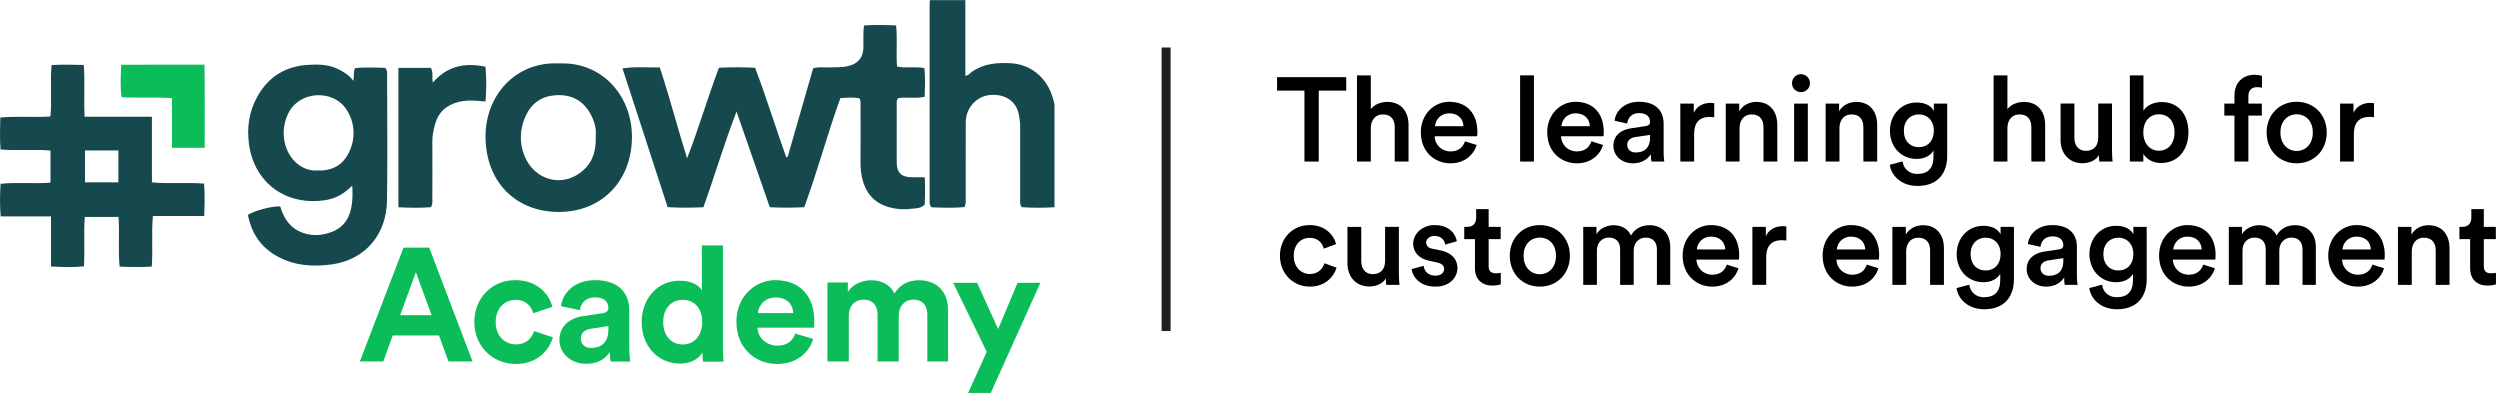 <?xml version="1.0" encoding="UTF-8"?>
<svg xmlns="http://www.w3.org/2000/svg" width="588" height="95" viewBox="0 0 588 95" fill="none">
  <g clip-path="url(#clip0_20_4)">
    <path d="M248.008 48.75C245.419 48.884 242.83 48.913 240.336 48.736C239.783 48.026 239.943 47.337 239.943 46.695C239.931 40.952 239.933 35.212 239.938 29.469C239.938 28.696 239.805 27.947 239.677 27.183C239.049 23.477 236.019 22.069 232.887 22.342C229.658 22.624 227.156 25.399 227.144 28.754C227.12 34.662 227.139 40.569 227.132 46.477C227.132 47.179 227.226 47.904 226.863 48.709C224.238 48.942 221.61 48.871 219.099 48.755C218.536 48.181 218.65 47.601 218.65 47.066C218.643 31.716 218.645 16.369 218.65 1.02C218.65 0.691 218.703 0.361 218.733 0.031C221.506 0.031 224.279 0.031 227.052 0.031V17.865C227.92 17.659 228.215 17.145 228.657 16.837C231.347 14.971 234.39 14.719 237.519 14.862C240.144 14.98 242.455 15.875 244.401 17.676C246.425 19.55 247.463 21.923 248.015 24.558V48.753L248.008 48.75Z" fill="#16494D"></path>
    <path d="M191.252 16.051C192.66 15.678 193.993 15.894 195.31 15.848C196.689 15.799 198.058 15.867 199.435 15.557C201.687 15.047 202.994 13.615 203.069 11.317C203.125 9.62 202.945 7.911 203.231 5.991C205.694 5.824 208.101 5.875 210.763 5.979C211.102 9.191 210.736 12.379 210.981 15.634C213.1 16.124 215.226 15.581 217.42 16.015C217.664 18.262 217.56 20.439 217.49 22.744C215.352 23.277 213.223 22.725 211.25 23.1C210.77 23.651 210.911 24.227 210.911 24.761C210.899 29.236 210.894 33.708 210.908 38.183C210.916 40.617 212.009 41.674 214.484 41.691C215.415 41.698 216.348 41.691 217.504 41.691C217.599 43.787 217.592 45.969 217.49 48.112C216.62 49.04 215.473 48.968 214.489 49.091C212.567 49.336 210.613 49.217 208.741 48.626C205.428 47.579 203.549 45.225 202.778 41.931C202.478 40.641 202.381 39.33 202.393 37.996C202.431 33.689 202.412 29.379 202.402 25.071C202.402 24.472 202.514 23.857 202.167 23.146C200.781 22.819 199.314 22.982 197.663 23.074C194.587 31.529 192.279 40.253 189.16 48.735C186.413 48.88 183.829 48.868 181.061 48.745C178.479 41.327 175.922 33.97 173.233 26.244C170.279 33.885 168.094 41.366 165.438 48.747C162.585 48.859 159.84 48.914 157.033 48.716C153.494 37.851 149.989 27.083 146.406 16.083C149.424 15.622 152.207 15.923 155.179 15.855C157.509 22.885 159.336 29.994 161.605 37.252C164.354 30.133 166.429 23.028 169.091 15.928C171.944 15.792 174.732 15.789 177.604 15.942C180.254 22.95 182.438 30.014 184.915 36.973C185.024 36.961 185.136 36.949 185.245 36.937C187.25 29.975 189.254 23.011 191.257 16.051H191.252Z" fill="#16494D"></path>
    <path d="M11.994 62.679V50.9H0.159C-0.071 48.253 -0.027 45.819 0.135 43.228C4.067 42.809 7.933 43.286 11.875 42.944V35.41C8.026 35.066 4.164 35.488 0.128 35.158C-0.081 32.669 0.041 30.271 0.065 27.654C3.994 27.253 7.856 27.673 11.861 27.392C12.229 23.402 11.776 19.443 12.13 15.315C14.641 15.14 17.048 15.228 19.707 15.276C20.003 19.312 19.685 23.264 19.906 27.462H35.73V42.891C39.878 43.291 43.849 42.855 48.004 43.182C48.205 45.713 48.125 48.144 48.033 50.803H35.965C35.595 54.825 35.978 58.669 35.706 62.691C33.168 62.863 30.763 62.819 28.141 62.711C27.736 58.825 28.162 54.978 27.879 51.017H19.95C19.651 54.84 19.984 58.636 19.741 62.645C17.23 62.904 14.784 62.817 11.994 62.679ZM19.991 35.396V42.884H27.84V35.396H19.991Z" fill="#16494D"></path>
    <path d="M83.082 18.994C83.37 17.93 83.038 17.011 83.508 16.02C85.872 15.792 88.279 15.886 90.589 15.962C91.219 16.633 91.047 17.329 91.047 17.969C91.059 27.745 91.181 37.521 91.016 47.295C90.887 55.006 86 61.115 78.008 62.191C73.618 62.783 69.439 62.523 65.449 60.412C61.394 58.267 59.151 54.912 58.312 50.531C59.764 49.559 64.215 48.389 65.917 48.553C66.707 51.276 68.13 53.578 71.039 54.694C73.107 55.486 75.184 55.438 77.203 54.832C80.709 53.78 83.397 51.317 82.844 43.652C81.094 45.434 79.135 46.638 76.75 47.033C67.427 48.582 59.871 43.118 58.582 34.035C58.002 29.965 58.582 26.152 60.606 22.579C63.238 17.932 67.291 15.528 72.605 15.246C74.927 15.125 77.259 15.14 79.426 16.206C80.764 16.866 82.052 17.591 83.082 18.992V18.994ZM74.745 40.093C77.477 40.205 79.855 39.301 81.375 37.046C83.685 33.621 83.889 28.996 81.171 25.314C78.091 21.142 70.552 21.355 67.902 26.468C66.976 28.254 66.588 30.196 66.77 32.23C67.202 36.99 70.753 40.396 74.745 40.093Z" fill="#16494D"></path>
    <path d="M131.457 14.924C141.459 14.444 148.724 22.398 148.637 32.385C148.547 42.515 141.537 49.86 131.44 49.853C121.257 49.848 114.229 42.743 114.195 32.116C114.164 22.383 121.339 14.41 131.457 14.922V14.924ZM140.118 31.982C140.31 30.186 139.774 28.363 138.797 26.645C136.994 23.471 134.199 22.16 130.631 22.405C127.433 22.623 125.072 24.254 123.717 27.093C122.231 30.21 122.086 33.544 123.383 36.726C125.681 42.37 132.311 44.331 137.137 40.096C139.51 38.011 140.242 35.24 140.118 31.987V31.982Z" fill="#16494D"></path>
    <path d="M93.706 15.955H101.315C102.01 17.024 101.506 18.174 101.802 19.427C105.099 15.599 109.246 14.646 114.174 15.694C114.453 18.392 114.414 21.09 114.194 23.877C111.932 23.647 109.857 23.468 107.785 24.001C104.973 24.723 103.109 26.372 102.33 29.189C101.964 30.517 101.681 31.848 101.688 33.244C101.712 37.714 101.703 42.184 101.688 46.651C101.688 47.296 101.829 47.977 101.337 48.722C98.905 48.947 96.391 48.874 93.703 48.748V15.955H93.706Z" fill="#16494D"></path>
    <path d="M48.145 34.76H40.451V23.113C36.406 22.739 32.549 23.139 28.581 22.858C28.258 20.344 28.382 17.959 28.503 15.227C34.995 15.198 41.377 15.217 48.104 15.215C48.194 21.792 48.136 28.189 48.148 34.758L48.145 34.76Z" fill="#0BBD58"></path>
    <path d="M233.025 92.423H227.7L232.081 82.755L224.188 66.516H229.815L234.762 77.392L239.332 66.516H244.695L233.025 92.423Z" fill="#0BBD58"></path>
    <path d="M199.64 85.024H194.617V66.443H199.414V68.709C200.433 66.896 202.813 65.914 204.852 65.914C207.382 65.914 209.422 67.009 210.366 69.011C211.839 66.745 213.803 65.914 216.257 65.914C219.694 65.914 222.98 67.991 222.98 72.976V85.024H218.108V73.996C218.108 71.995 217.126 70.484 214.822 70.484C212.67 70.484 211.386 72.145 211.386 74.147V85.024H206.4V73.996C206.4 71.995 205.381 70.484 203.115 70.484C200.924 70.484 199.64 72.108 199.64 74.147V85.024Z" fill="#0BBD58"></path>
    <path d="M178.264 73.633H186.572C186.497 71.782 185.288 69.969 182.418 69.969C179.812 69.969 178.377 71.933 178.264 73.633ZM187.063 78.467L191.256 79.713C190.311 82.923 187.366 85.605 182.796 85.605C177.697 85.605 173.203 81.941 173.203 75.672C173.203 69.743 177.584 65.891 182.343 65.891C188.083 65.891 191.52 69.554 191.52 75.521C191.52 76.239 191.444 76.994 191.444 77.07H178.151C178.264 79.524 180.341 81.299 182.834 81.299C185.175 81.299 186.459 80.129 187.063 78.467Z" fill="#0BBD58"></path>
    <path d="M170.032 57.719V81.701C170.032 82.947 170.107 84.306 170.183 85.062H165.386C165.311 84.684 165.198 83.778 165.198 82.909C164.367 84.382 162.478 85.515 159.986 85.515C154.699 85.515 150.922 81.361 150.922 75.733C150.922 70.295 154.585 66.027 159.835 66.027C163.045 66.027 164.556 67.349 165.084 68.331V57.719H170.032ZM155.983 75.733C155.983 79.057 157.946 81.021 160.59 81.021C163.158 81.021 165.16 79.057 165.16 75.696C165.16 72.372 163.158 70.522 160.59 70.522C158.022 70.522 155.983 72.41 155.983 75.733Z" fill="#0BBD58"></path>
    <path d="M131.578 79.978C131.578 76.654 134.033 74.803 137.13 74.35L141.7 73.671C142.757 73.519 143.097 72.991 143.097 72.349C143.097 71.027 142.077 69.932 139.962 69.932C137.772 69.932 136.563 71.329 136.412 72.953L131.956 72.009C132.258 69.101 134.939 65.891 139.925 65.891C145.816 65.891 148.007 69.214 148.007 72.953V82.093C148.007 83.074 148.12 84.396 148.233 85.038H143.626C143.512 84.547 143.437 83.528 143.437 82.81C142.493 84.283 140.718 85.567 137.961 85.567C133.995 85.567 131.578 82.885 131.578 79.978ZM139.018 81.828C141.133 81.828 143.097 80.808 143.097 77.523V76.692L138.905 77.334C137.621 77.523 136.601 78.24 136.601 79.675C136.601 80.771 137.394 81.828 139.018 81.828Z" fill="#0BBD58"></path>
    <path d="M121.306 70.536C118.738 70.536 116.585 72.386 116.585 75.748C116.585 79.109 118.776 80.997 121.344 80.997C123.912 80.997 125.196 79.298 125.612 77.863L130.03 79.335C129.199 82.432 126.291 85.605 121.344 85.605C115.868 85.605 111.562 81.45 111.562 75.748C111.562 70.007 115.792 65.891 121.193 65.891C126.254 65.891 129.124 69.025 129.917 72.16L125.423 73.671C124.97 72.122 123.799 70.536 121.306 70.536Z" fill="#0BBD58"></path>
    <path d="M105.48 85.019L103.252 78.9H92.375L90.147 85.019H84.633L94.905 58.242H100.948L111.145 85.019H105.48ZM97.813 64.02L94.112 74.142H101.514L97.813 64.02Z" fill="#0BBD58"></path>
  </g>
  <path d="M274.266 11.172V77.852" stroke="#231F20" stroke-width="2.11" stroke-miterlimit="10"></path>
  <path d="M584.193 49.188V53.359H587.021V56.243H584.193V62.572C584.193 63.776 584.725 64.279 585.929 64.279C586.377 64.279 586.909 64.195 587.049 64.168V66.856C586.853 66.939 586.237 67.163 585.061 67.163C582.541 67.163 580.973 65.651 580.973 63.103V56.243H578.453V53.359H579.153C580.609 53.359 581.253 52.435 581.253 51.231V49.188H584.193Z" fill="black"></path>
  <path d="M567.248 59.129V66.997H564V53.361H567.164V55.181C568.06 53.613 569.684 52.969 571.196 52.969C574.528 52.969 576.124 55.377 576.124 58.373V66.997H572.876V58.933C572.876 57.253 572.12 55.909 570.076 55.909C568.228 55.909 567.248 57.337 567.248 59.129Z" fill="black"></path>
  <path d="M550.934 58.678H557.626C557.57 57.081 556.506 55.654 554.266 55.654C552.222 55.654 551.046 57.221 550.934 58.678ZM557.99 62.233L560.734 63.102C560.006 65.481 557.85 67.413 554.574 67.413C550.878 67.413 547.602 64.725 547.602 60.105C547.602 55.794 550.794 52.938 554.238 52.938C558.438 52.938 560.902 55.709 560.902 60.022C560.902 60.553 560.846 61.002 560.818 61.057H550.85C550.934 63.13 552.558 64.614 554.574 64.614C556.534 64.614 557.542 63.578 557.99 62.233Z" fill="black"></path>
  <path d="M527.439 66.997H524.219V53.361H527.327V55.097C528.111 53.697 529.819 52.969 531.359 52.969C533.151 52.969 534.719 53.781 535.447 55.377C536.511 53.585 538.107 52.969 539.871 52.969C542.335 52.969 544.687 54.537 544.687 58.149V66.997H541.551V58.681C541.551 57.085 540.739 55.881 538.919 55.881C537.211 55.881 536.091 57.225 536.091 58.905V66.997H532.899V58.681C532.899 57.113 532.115 55.881 530.267 55.881C528.531 55.881 527.439 57.169 527.439 58.905V66.997Z" fill="black"></path>
  <path d="M511.145 58.678H517.837C517.781 57.081 516.717 55.654 514.477 55.654C512.433 55.654 511.257 57.221 511.145 58.678ZM518.201 62.233L520.945 63.102C520.217 65.481 518.061 67.413 514.785 67.413C511.089 67.413 507.812 64.725 507.812 60.105C507.812 55.794 511.005 52.938 514.449 52.938C518.649 52.938 521.113 55.709 521.113 60.022C521.113 60.553 521.057 61.002 521.029 61.057H511.061C511.145 63.13 512.769 64.614 514.785 64.614C516.744 64.614 517.753 63.578 518.201 62.233Z" fill="black"></path>
  <path d="M491.406 67.753L494.402 66.969C494.626 68.649 495.942 69.909 497.818 69.909C500.394 69.909 501.682 68.593 501.682 65.821V64.393C501.094 65.457 499.722 66.381 497.734 66.381C494.094 66.381 491.434 63.581 491.434 59.745C491.434 56.105 493.982 53.109 497.734 53.109C499.862 53.109 501.178 53.977 501.766 55.097V53.361H504.902V65.709C504.902 69.349 503.026 72.737 497.902 72.737C494.29 72.737 491.77 70.497 491.406 67.753ZM498.266 63.609C500.338 63.609 501.766 62.097 501.766 59.745C501.766 57.421 500.282 55.909 498.266 55.909C496.194 55.909 494.71 57.421 494.71 59.745C494.71 62.125 496.138 63.609 498.266 63.609Z" fill="black"></path>
  <path d="M476.672 63.297C476.672 60.861 478.464 59.517 480.788 59.181L484.288 58.65C485.072 58.538 485.296 58.145 485.296 57.669C485.296 56.522 484.512 55.597 482.72 55.597C481.012 55.597 480.06 56.69 479.92 58.062L476.952 57.389C477.204 55.038 479.332 52.938 482.692 52.938C486.892 52.938 488.488 55.318 488.488 58.033V64.809C488.488 66.041 488.628 66.853 488.656 66.993H485.632C485.604 66.909 485.492 66.35 485.492 65.257C484.848 66.293 483.504 67.413 481.292 67.413C478.436 67.413 476.672 65.454 476.672 63.297ZM481.908 64.865C483.728 64.865 485.296 63.998 485.296 61.337V60.721L481.74 61.254C480.732 61.422 479.92 61.981 479.92 63.102C479.92 64.025 480.62 64.865 481.908 64.865Z" fill="black"></path>
  <path d="M460.18 67.753L463.176 66.969C463.4 68.649 464.716 69.909 466.592 69.909C469.168 69.909 470.456 68.593 470.456 65.821V64.393C469.868 65.457 468.496 66.381 466.508 66.381C462.868 66.381 460.208 63.581 460.208 59.745C460.208 56.105 462.756 53.109 466.508 53.109C468.636 53.109 469.952 53.977 470.54 55.097V53.361H473.676V65.709C473.676 69.349 471.8 72.737 466.676 72.737C463.064 72.737 460.544 70.497 460.18 67.753ZM467.04 63.609C469.112 63.609 470.54 62.097 470.54 59.745C470.54 57.421 469.056 55.909 467.04 55.909C464.968 55.909 463.484 57.421 463.484 59.745C463.484 62.125 464.912 63.609 467.04 63.609Z" fill="black"></path>
  <path d="M448.334 59.129V66.997H445.086V53.361H448.25V55.181C449.146 53.613 450.77 52.969 452.282 52.969C455.614 52.969 457.21 55.377 457.21 58.373V66.997H453.962V58.933C453.962 57.253 453.206 55.909 451.162 55.909C449.314 55.909 448.334 57.337 448.334 59.129Z" fill="black"></path>
  <path d="M432.012 58.678H438.704C438.648 57.081 437.584 55.654 435.344 55.654C433.3 55.654 432.124 57.221 432.012 58.678ZM439.068 62.233L441.812 63.102C441.084 65.481 438.928 67.413 435.652 67.413C431.956 67.413 428.68 64.725 428.68 60.105C428.68 55.794 431.872 52.938 435.316 52.938C439.516 52.938 441.98 55.709 441.98 60.022C441.98 60.553 441.924 61.002 441.896 61.057H431.928C432.012 63.13 433.636 64.614 435.652 64.614C437.612 64.614 438.62 63.578 439.068 62.233Z" fill="black"></path>
  <path d="M420.144 53.279V56.583C419.78 56.527 419.416 56.499 419.08 56.499C416.56 56.499 415.412 57.955 415.412 60.503V66.999H412.164V53.363H415.328V55.547C415.972 54.063 417.484 53.195 419.276 53.195C419.668 53.195 420.004 53.251 420.144 53.279Z" fill="black"></path>
  <path d="M399.09 58.678H405.782C405.726 57.081 404.662 55.654 402.422 55.654C400.378 55.654 399.202 57.221 399.09 58.678ZM406.146 62.233L408.89 63.102C408.162 65.481 406.006 67.413 402.73 67.413C399.034 67.413 395.758 64.725 395.758 60.105C395.758 55.794 398.95 52.938 402.394 52.938C406.594 52.938 409.058 55.709 409.058 60.022C409.058 60.553 409.002 61.002 408.974 61.057H399.006C399.09 63.13 400.714 64.614 402.73 64.614C404.69 64.614 405.698 63.578 406.146 62.233Z" fill="black"></path>
  <path d="M375.595 66.997H372.375V53.361H375.483V55.097C376.267 53.697 377.975 52.969 379.515 52.969C381.307 52.969 382.875 53.781 383.603 55.377C384.667 53.585 386.263 52.969 388.027 52.969C390.491 52.969 392.843 54.537 392.843 58.149V66.997H389.707V58.681C389.707 57.085 388.895 55.881 387.075 55.881C385.367 55.881 384.247 57.225 384.247 58.905V66.997H381.055V58.681C381.055 57.113 380.271 55.881 378.423 55.881C376.687 55.881 375.595 57.169 375.595 58.905V66.997Z" fill="black"></path>
  <path d="M362.158 64.501C364.174 64.501 365.966 63.017 365.966 60.161C365.966 57.334 364.174 55.877 362.158 55.877C360.17 55.877 358.35 57.334 358.35 60.161C358.35 62.989 360.17 64.501 362.158 64.501ZM362.158 52.938C366.246 52.938 369.242 55.989 369.242 60.161C369.242 64.362 366.246 67.413 362.158 67.413C358.098 67.413 355.102 64.362 355.102 60.161C355.102 55.989 358.098 52.938 362.158 52.938Z" fill="black"></path>
  <path d="M350.131 49.188V53.359H352.959V56.243H350.131V62.572C350.131 63.776 350.663 64.279 351.867 64.279C352.315 64.279 352.847 64.195 352.987 64.168V66.856C352.791 66.939 352.175 67.163 350.999 67.163C348.479 67.163 346.911 65.651 346.911 63.103V56.243H344.391V53.359H345.091C346.547 53.359 347.191 52.435 347.191 51.231V49.188H350.131Z" fill="black"></path>
  <path d="M332.016 63.297L334.844 62.514C334.956 63.745 335.88 64.838 337.616 64.838C338.96 64.838 339.66 64.109 339.66 63.27C339.66 62.541 339.156 61.981 338.064 61.758L336.048 61.309C333.64 60.778 332.38 59.209 332.38 57.334C332.38 54.953 334.564 52.938 337.392 52.938C341.2 52.938 342.432 55.401 342.656 56.745L339.912 57.529C339.8 56.745 339.212 55.486 337.392 55.486C336.244 55.486 335.432 56.214 335.432 57.053C335.432 57.782 335.964 58.313 336.804 58.481L338.876 58.901C341.452 59.462 342.796 61.029 342.796 63.045C342.796 65.118 341.116 67.413 337.644 67.413C333.696 67.413 332.184 64.838 332.016 63.297Z" fill="black"></path>
  <path d="M325.938 65.483C325.266 66.715 323.67 67.387 322.074 67.387C318.826 67.387 316.922 64.979 316.922 61.955V53.359H320.17V61.367C320.17 63.047 320.954 64.475 322.914 64.475C324.79 64.475 325.77 63.215 325.77 61.423V53.359H329.018V64.503C329.018 65.623 329.102 66.491 329.158 66.995H326.05C325.994 66.687 325.938 66.043 325.938 65.483Z" fill="black"></path>
  <path d="M308.039 55.934C306.051 55.934 304.287 57.417 304.287 60.161C304.287 62.906 306.051 64.445 308.095 64.445C310.223 64.445 311.203 62.962 311.511 61.925L314.367 62.962C313.723 65.09 311.679 67.413 308.095 67.413C304.091 67.413 301.039 64.305 301.039 60.161C301.039 55.962 304.091 52.938 308.011 52.938C311.679 52.938 313.695 55.233 314.255 57.417L311.343 58.481C311.035 57.278 310.111 55.934 308.039 55.934Z" fill="black"></path>
  <path d="M558.363 24.279V27.583C557.999 27.527 557.635 27.499 557.299 27.499C554.779 27.499 553.631 28.955 553.631 31.503V37.999H550.383V24.363H553.547V26.547C554.191 25.063 555.703 24.195 557.495 24.195C557.887 24.195 558.223 24.251 558.363 24.279Z" fill="black"></path>
  <path d="M540.165 35.502C542.181 35.502 543.973 34.017 543.973 31.162C543.973 28.334 542.181 26.878 540.165 26.878C538.177 26.878 536.357 28.334 536.357 31.162C536.357 33.989 538.177 35.502 540.165 35.502ZM540.165 23.938C544.253 23.938 547.249 26.989 547.249 31.162C547.249 35.361 544.253 38.413 540.165 38.413C536.105 38.413 533.109 35.361 533.109 31.162C533.109 26.989 536.105 23.938 540.165 23.938Z" fill="black"></path>
  <path d="M530.836 20.498C529.968 20.498 528.82 20.89 528.82 22.57V24.362H531.984V27.19H528.82V37.998H525.544V27.19H523.164V24.362H525.544V22.486C525.544 19.434 527.504 17.586 530.304 17.586C531.116 17.586 531.788 17.754 532.012 17.866V20.638C531.816 20.582 531.452 20.498 530.836 20.498Z" fill="black"></path>
  <path d="M504.109 37.999H500.945V17.727H504.137V26.043C504.753 24.979 506.321 23.999 508.421 23.999C512.509 23.999 514.721 27.107 514.721 31.111C514.721 35.227 512.285 38.335 508.309 38.335C506.377 38.335 504.893 37.495 504.109 36.179V37.999ZM511.445 31.139C511.445 28.423 509.933 26.883 507.777 26.883C505.705 26.883 504.109 28.423 504.109 31.139C504.109 33.827 505.705 35.451 507.777 35.451C509.905 35.451 511.445 33.827 511.445 31.139Z" fill="black"></path>
  <path d="M493.664 36.483C492.992 37.715 491.396 38.387 489.8 38.387C486.552 38.387 484.648 35.979 484.648 32.955V24.359H487.896V32.367C487.896 34.047 488.68 35.475 490.64 35.475C492.516 35.475 493.496 34.215 493.496 32.423V24.359H496.744V35.503C496.744 36.623 496.828 37.491 496.884 37.995H493.776C493.72 37.687 493.664 37.043 493.664 36.483Z" fill="black"></path>
  <path d="M472.146 29.991V37.999H468.898V17.727H472.146V25.679C473.07 24.475 474.61 23.971 476.038 23.971C479.398 23.971 481.022 26.379 481.022 29.375V37.999H477.774V29.935C477.774 28.255 477.018 26.911 474.974 26.911C473.182 26.911 472.202 28.255 472.146 29.991Z" fill="black"></path>
  <path d="M444.484 38.753L447.48 37.969C447.704 39.649 449.02 40.909 450.896 40.909C453.472 40.909 454.76 39.593 454.76 36.821V35.393C454.172 36.457 452.8 37.381 450.812 37.381C447.172 37.381 444.512 34.581 444.512 30.745C444.512 27.105 447.06 24.109 450.812 24.109C452.94 24.109 454.256 24.977 454.844 26.097V24.361H457.98V36.709C457.98 40.349 456.104 43.737 450.98 43.737C447.368 43.737 444.848 41.497 444.484 38.753ZM451.344 34.609C453.416 34.609 454.844 33.097 454.844 30.745C454.844 28.421 453.36 26.909 451.344 26.909C449.272 26.909 447.788 28.421 447.788 30.745C447.788 33.125 449.216 34.609 451.344 34.609Z" fill="black"></path>
  <path d="M432.639 30.129V37.997H429.391V24.361H432.555V26.181C433.451 24.613 435.075 23.969 436.587 23.969C439.919 23.969 441.515 26.377 441.515 29.373V37.997H438.267V29.933C438.267 28.253 437.511 26.909 435.467 26.909C433.619 26.909 432.639 28.337 432.639 30.129Z" fill="black"></path>
  <path d="M425.201 37.997H421.981V24.361H425.201V37.997ZM421.477 19.573C421.477 18.397 422.429 17.445 423.577 17.445C424.753 17.445 425.705 18.397 425.705 19.573C425.705 20.749 424.753 21.673 423.577 21.673C422.429 21.673 421.477 20.749 421.477 19.573Z" fill="black"></path>
  <path d="M409.146 30.129V37.997H405.898V24.361H409.062V26.181C409.958 24.613 411.582 23.969 413.094 23.969C416.426 23.969 418.022 26.377 418.022 29.373V37.997H414.774V29.933C414.774 28.253 414.018 26.909 411.974 26.909C410.126 26.909 409.146 28.337 409.146 30.129Z" fill="black"></path>
  <path d="M403.191 24.279V27.583C402.827 27.527 402.463 27.499 402.127 27.499C399.607 27.499 398.459 28.955 398.459 31.503V37.999H395.211V24.363H398.375V26.547C399.019 25.063 400.531 24.195 402.323 24.195C402.715 24.195 403.051 24.251 403.191 24.279Z" fill="black"></path>
  <path d="M379.469 34.297C379.469 31.861 381.261 30.517 383.585 30.181L387.085 29.649C387.869 29.538 388.093 29.145 388.093 28.669C388.093 27.521 387.309 26.598 385.517 26.598C383.809 26.598 382.857 27.689 382.717 29.061L379.749 28.39C380.001 26.038 382.129 23.938 385.489 23.938C389.689 23.938 391.285 26.317 391.285 29.034V35.809C391.285 37.041 391.425 37.853 391.453 37.993H388.429C388.401 37.91 388.289 37.349 388.289 36.258C387.645 37.294 386.301 38.413 384.089 38.413C381.233 38.413 379.469 36.453 379.469 34.297ZM384.705 35.865C386.525 35.865 388.093 34.998 388.093 32.337V31.721L384.537 32.254C383.529 32.422 382.717 32.981 382.717 34.102C382.717 35.026 383.417 35.865 384.705 35.865Z" fill="black"></path>
  <path d="M367.238 29.677H373.93C373.874 28.081 372.81 26.654 370.57 26.654C368.526 26.654 367.35 28.221 367.238 29.677ZM374.294 33.233L377.038 34.102C376.31 36.481 374.154 38.413 370.878 38.413C367.182 38.413 363.906 35.725 363.906 31.105C363.906 26.794 367.098 23.938 370.542 23.938C374.742 23.938 377.206 26.709 377.206 31.021C377.206 31.553 377.15 32.002 377.122 32.057H367.154C367.238 34.13 368.862 35.614 370.878 35.614C372.838 35.614 373.846 34.578 374.294 33.233Z" fill="black"></path>
  <path d="M360.779 37.999H357.531V17.727H360.779V37.999Z" fill="black"></path>
  <path d="M337.512 29.677H344.204C344.148 28.081 343.084 26.654 340.844 26.654C338.8 26.654 337.624 28.221 337.512 29.677ZM344.568 33.233L347.312 34.102C346.584 36.481 344.428 38.413 341.152 38.413C337.456 38.413 334.18 35.725 334.18 31.105C334.18 26.794 337.372 23.938 340.816 23.938C345.016 23.938 347.48 26.709 347.48 31.021C347.48 31.553 347.424 32.002 347.396 32.057H337.428C337.512 34.13 339.136 35.614 341.152 35.614C343.112 35.614 344.12 34.578 344.568 33.233Z" fill="black"></path>
  <path d="M322.412 29.991V37.999H319.164V17.727H322.412V25.679C323.336 24.475 324.876 23.971 326.304 23.971C329.664 23.971 331.288 26.379 331.288 29.375V37.999H328.04V29.935C328.04 28.255 327.284 26.911 325.24 26.911C323.448 26.911 322.468 28.255 322.412 29.991Z" fill="black"></path>
  <path d="M316.635 21.312H310.167V38H306.807V21.312H300.367V18.148H316.635V21.312Z" fill="black"></path>
  <defs>
    <clipPath id="clip0_20_4">
      <rect width="248" height="94.99" fill="white"></rect>
    </clipPath>
  </defs>
</svg>
